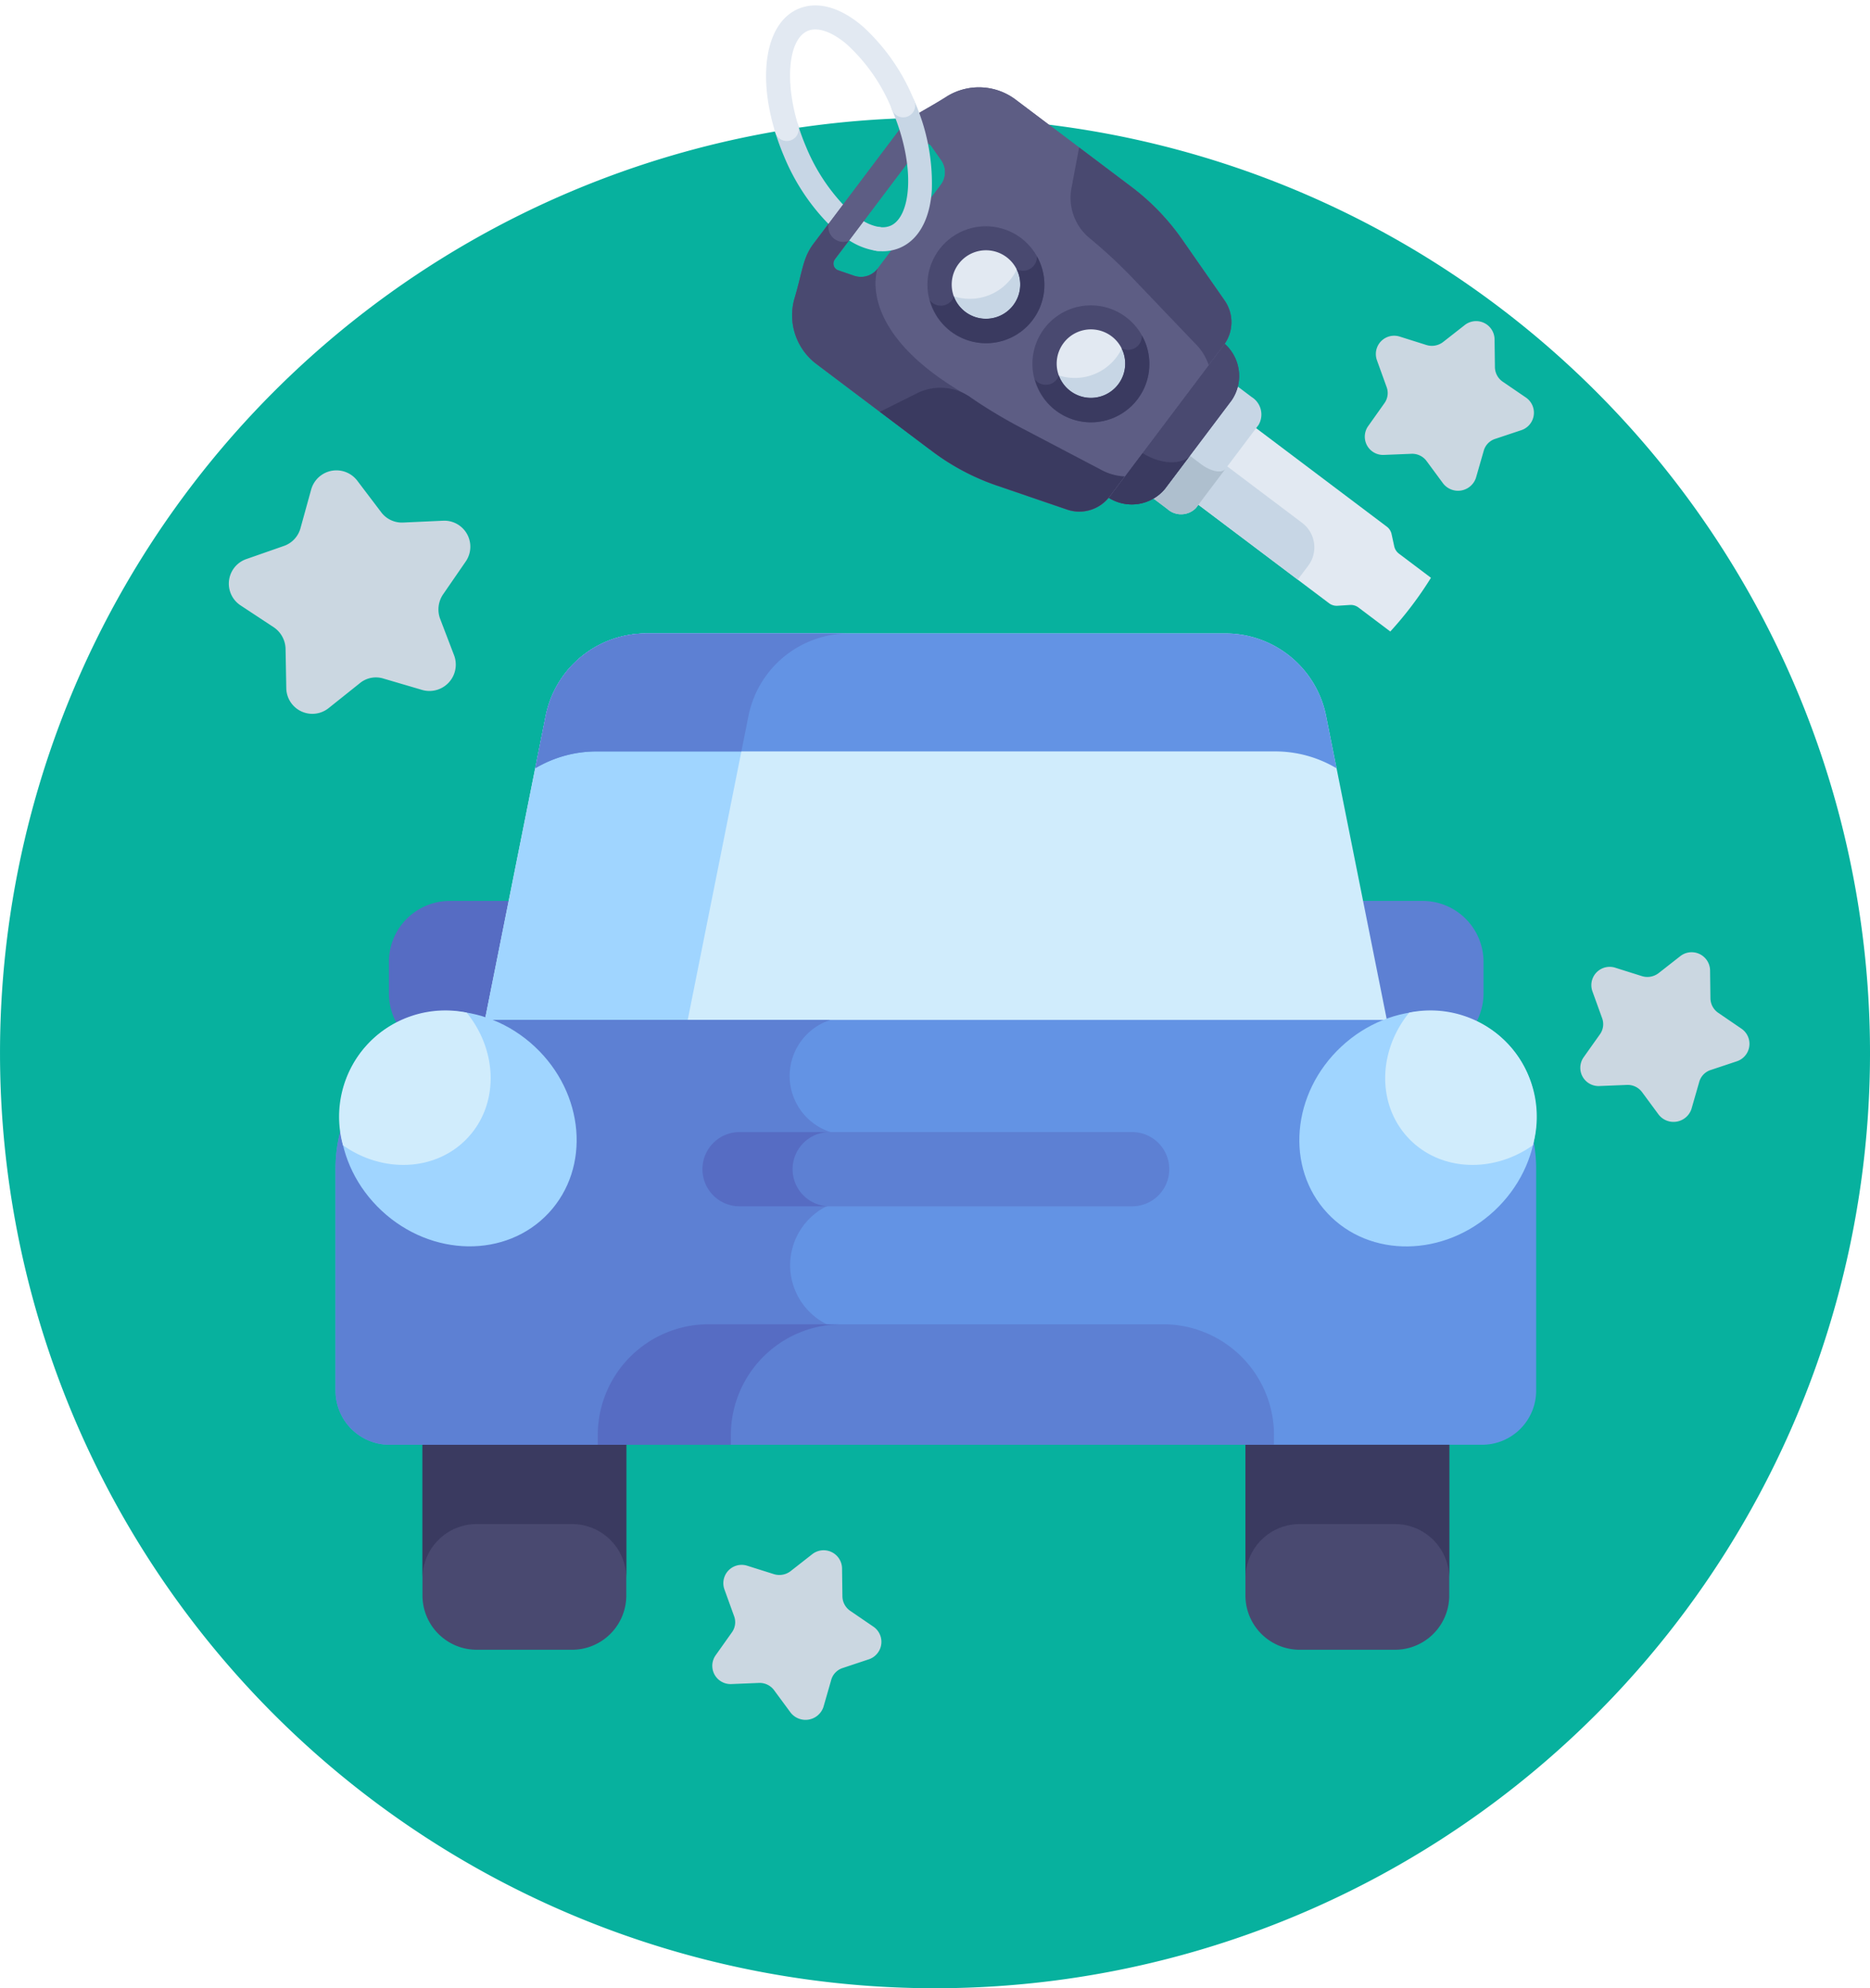 <svg xmlns="http://www.w3.org/2000/svg" width="165.956" height="176.4" viewBox="0 0 165.956 176.4"><g id="Groupe_7592" data-name="Groupe 7592" transform="translate(-1245.351 -997.336)"><g id="Groupe_6991" data-name="Groupe 6991" transform="translate(645 68)"><g id="Groupe_6988" data-name="Groupe 6988" transform="translate(738.352 921.78)"><path id="Trac&#xE9;_959" data-name="Trac&#xE9; 959" d="M82.978,0A82.978,82.978,0,1,1,0,82.978,82.978,82.978,0,0,1,82.978,0Z" transform="translate(-138 18)" fill="#07b19e"></path></g></g><g id="driving-lessons" transform="translate(1244.219 964.867)"><path id="Trac&#xE9;_1588" data-name="Trac&#xE9; 1588" d="M85.2,377.069v14.247a4.818,4.818,0,0,0,4.818,4.818h8.453a4.818,4.818,0,0,0,4.818-4.818V377.069Z" transform="translate(-46.575 -217.296)" fill="#494970"></path><path id="Trac&#xE9;_1589" data-name="Trac&#xE9; 1589" d="M205.063,377.069v14.247a4.818,4.818,0,0,0,4.818,4.818h8.453a4.817,4.817,0,0,0,4.817-4.818V377.069Z" transform="translate(-93.403 -217.296)" fill="#494970"></path><path id="Trac&#xE9;_1590" data-name="Trac&#xE9; 1590" d="M85.2,377.069V389.8a4.818,4.818,0,0,1,4.818-4.818h8.454a4.818,4.818,0,0,1,4.818,4.818V377.069Z" transform="translate(-46.575 -217.296)" fill="#3a3a60"></path><path id="Trac&#xE9;_1591" data-name="Trac&#xE9; 1591" d="M205.063,377.069V389.8a4.818,4.818,0,0,1,4.817-4.818h8.453a4.818,4.818,0,0,1,4.818,4.818V377.069Z" transform="translate(-93.403 -217.296)" fill="#3a3a60"></path><path id="Trac&#xE9;_1592" data-name="Trac&#xE9; 1592" d="M223.528,299.319h-6.081a5.411,5.411,0,0,0-5.395,5.395v2.824a5.411,5.411,0,0,0,5.395,5.395h6.081a5.411,5.411,0,0,0,5.395-5.395v-2.824A5.411,5.411,0,0,0,223.528,299.319Z" transform="translate(-96.133 -186.92)" fill="#5d80d3"></path><path id="Trac&#xE9;_1593" data-name="Trac&#xE9; 1593" d="M91.777,299.319H85.7a5.411,5.411,0,0,0-5.395,5.395v2.824a5.411,5.411,0,0,0,5.395,5.395h6.081a5.411,5.411,0,0,0,5.395-5.395v-2.824A5.411,5.411,0,0,0,91.777,299.319Z" transform="translate(-44.66 -186.92)" fill="#566cc3"></path><path id="Trac&#xE9;_1594" data-name="Trac&#xE9; 1594" d="M168.887,267.69a9.1,9.1,0,0,0-8.927-7.318H108.553a9.1,9.1,0,0,0-8.927,7.318L94.145,295.1h80.223Z" transform="translate(-50.069 -171.703)" fill="#d0ecfc"></path><path id="Trac&#xE9;_1595" data-name="Trac&#xE9; 1595" d="M126.553,260.371h-18a9.1,9.1,0,0,0-8.927,7.319L94.145,295.1h18l5.481-27.409A9.1,9.1,0,0,1,126.553,260.371Z" transform="translate(-50.069 -171.703)" fill="#a0d5ff"></path><path id="Trac&#xE9;_1596" data-name="Trac&#xE9; 1596" d="M107.06,270.84h60.229a10.624,10.624,0,0,1,5.446,1.5l-.93-4.652a9.1,9.1,0,0,0-8.927-7.318H111.471a9.1,9.1,0,0,0-8.928,7.318l-.93,4.652A10.63,10.63,0,0,1,107.06,270.84Z" transform="translate(-52.986 -171.704)" fill="#6393e4"></path><path id="Trac&#xE9;_1597" data-name="Trac&#xE9; 1597" d="M101.614,272.341a10.633,10.633,0,0,1,5.447-1.5h12.853l.63-3.15a9.1,9.1,0,0,1,8.927-7.319h-18a9.1,9.1,0,0,0-8.928,7.319Z" transform="translate(-52.987 -171.702)" fill="#5d80d3"></path><path id="Trac&#xE9;_1598" data-name="Trac&#xE9; 1598" d="M165.927,316.645H85.7a13.205,13.205,0,0,0-13.167,13.167v19.727a4.8,4.8,0,0,0,4.8,4.8h96.953a4.8,4.8,0,0,0,4.8-4.8V329.812A13.2,13.2,0,0,0,165.927,316.645Z" transform="translate(-41.626 -193.689)" fill="#6393e4"></path><ellipse id="Ellipse_371" data-name="Ellipse 371" cx="10.978" cy="9.957" rx="10.978" ry="9.957" transform="translate(112.14 132.81) rotate(-42.982)" fill="#a0d5ff"></ellipse><path id="Trac&#xE9;_1599" data-name="Trac&#xE9; 1599" d="M170.742,371.655v-.885a9.836,9.836,0,0,0-9.807-9.807h-40.4a9.836,9.836,0,0,0-9.807,9.807v.885Z" transform="translate(-56.548 -211.003)" fill="#5d80d3"></path><g id="Groupe_4418" data-name="Groupe 4418" transform="translate(63.477 132.908)"><path id="Trac&#xE9;_1600" data-name="Trac&#xE9; 1600" d="M164.115,339.564H129.278a3.293,3.293,0,1,1,0-6.587h34.836a3.293,3.293,0,1,1,0,6.587Z" transform="translate(-125.985 -332.977)" fill="#5d80d3"></path></g><g id="Groupe_4419" data-name="Groupe 4419" transform="translate(30.91 122.955)"><path id="Trac&#xE9;_1601" data-name="Trac&#xE9; 1601" d="M118.65,344.255a5.845,5.845,0,0,1,0-11.689v-5.756a5.308,5.308,0,0,1-.6.037,5.228,5.228,0,0,1-1.6-10.2H85.7A13.205,13.205,0,0,0,72.536,329.81v19.727a4.8,4.8,0,0,0,4.8,4.8H118.65Z" transform="translate(-72.536 -316.643)" fill="#5d80d3"></path></g><path id="Trac&#xE9;_1602" data-name="Trac&#xE9; 1602" d="M132.348,360.963H120.537a9.836,9.836,0,0,0-9.807,9.807v.885h11.812v-.885A9.837,9.837,0,0,1,132.348,360.963Z" transform="translate(-56.548 -211.003)" fill="#566cc3"></path><path id="Trac&#xE9;_1603" data-name="Trac&#xE9; 1603" d="M133.98,336.27a3.293,3.293,0,0,1,3.293-3.293h-8a3.293,3.293,0,1,0,0,6.587h8A3.293,3.293,0,0,1,133.98,336.27Z" transform="translate(-62.508 -200.069)" fill="#566cc3"></path><ellipse id="Ellipse_372" data-name="Ellipse 372" cx="9.957" cy="10.978" rx="9.957" ry="10.978" transform="translate(26.973 132.403) rotate(-47.018)" fill="#a0d5ff"></ellipse><path id="Trac&#xE9;_1604" data-name="Trac&#xE9; 1604" d="M84.4,315.488a9.428,9.428,0,0,0-10.971,11.771c3.563,2.519,8.292,2.315,11.077-.674S87.159,318.865,84.4,315.488Z" transform="translate(-41.857 -193.179)" fill="#d0ecfc"></path><path id="Trac&#xE9;_1605" data-name="Trac&#xE9; 1605" d="M227.551,315.488a9.428,9.428,0,0,1,10.971,11.771c-3.563,2.519-8.292,2.315-11.077-.674S224.788,318.865,227.551,315.488Z" transform="translate(-101.354 -193.179)" fill="#d0ecfc"></path></g><g id="key" transform="translate(1305.125 1070.222) rotate(-83)"><g id="Groupe_4422" data-name="Groupe 4422" transform="translate(52.449 8.649)"><path id="Trac&#xE9;_1610" data-name="Trac&#xE9; 1610" d="M328.745,70.2h-.012a1.064,1.064,0,0,1-1.053-1.075,6.1,6.1,0,0,1,.579-2.41,1.064,1.064,0,1,1,1.943.869,4.008,4.008,0,0,0-.393,1.564A1.064,1.064,0,0,1,328.745,70.2Z" transform="translate(-327.681 -66.079)" fill="#c7d6e5"></path></g><g id="Groupe_4423" data-name="Groupe 4423" transform="translate(54.168 1.422)"><path id="Trac&#xE9;_1611" data-name="Trac&#xE9; 1611" d="M341.874,18.231a1.064,1.064,0,0,1-.837-1.721,18.864,18.864,0,0,1,5.4-4.537,21.85,21.85,0,0,1,1.974-1.011,1.064,1.064,0,0,1,.871,1.942,19.719,19.719,0,0,0-1.781.912,16.963,16.963,0,0,0-4.793,4.008A1.062,1.062,0,0,1,341.874,18.231Z" transform="translate(-340.81 -10.867)" fill="#c7d6e5"></path></g><path id="Trac&#xE9;_1612" data-name="Trac&#xE9; 1612" d="M115.857,337.635a1.124,1.124,0,0,0-.131.77l.206,1.094a1.124,1.124,0,0,1-.131.77l-1.77,3.066a32.045,32.045,0,0,0,5.17,3l1.775-3.075a1.125,1.125,0,0,1,.6-.5l1.051-.368a1.124,1.124,0,0,0,.6-.5l7.434-12.877-7.373-4.257Z" transform="translate(-89.546 -282.253)" fill="#e2e9f2"></path><path id="Trac&#xE9;_1613" data-name="Trac&#xE9; 1613" d="M146.328,334.393l4.335-7.508-3.687-2.128-5.694,9.862,1.333.769A2.718,2.718,0,0,0,146.328,334.393Z" transform="translate(-113.23 -282.251)" fill="#c7d6e5"></path><g id="Groupe_4424" data-name="Groupe 4424" transform="translate(32.549 38.497)"><path id="Trac&#xE9;_1614" data-name="Trac&#xE9; 1614" d="M186.392,299.954l-8.531-4.926a3.007,3.007,0,0,1-.971-.9l-.932,1.614a1.828,1.828,0,0,0,.4,2.518l7.991,4.614a1.828,1.828,0,0,0,2.38-.914l.932-1.614A3.007,3.007,0,0,1,186.392,299.954Z" transform="translate(-175.643 -294.126)" fill="#c7d6e5"></path></g><g id="Groupe_4425" data-name="Groupe 4425" transform="translate(32.549 38.497)"><path id="Trac&#xE9;_1615" data-name="Trac&#xE9; 1615" d="M180.27,298.23l.784-1.358-3.193-1.844a3.007,3.007,0,0,1-.971-.9l-.932,1.614a1.828,1.828,0,0,0,.4,2.518l3.756,2.169C179.654,300.162,179.725,299.174,180.27,298.23Z" transform="translate(-175.643 -294.126)" fill="#aebfce"></path></g><path id="Trac&#xE9;_1616" data-name="Trac&#xE9; 1616" d="M193.312,272.273l-14.577-8.416c-.043-.025-.084-.053-.125-.08a3.826,3.826,0,0,0,1.223,5.159l8.531,4.926a3.826,3.826,0,0,0,5.079-1.52C193.4,272.318,193.355,272.3,193.312,272.273Z" transform="translate(-145.23 -229.252)" fill="#494970"></path><path id="Trac&#xE9;_1617" data-name="Trac&#xE9; 1617" d="M193.312,272.273l-14.577-8.416c-.043-.025-.084-.053-.125-.08a3.826,3.826,0,0,0,1.223,5.159l8.531,4.926a3.826,3.826,0,0,0,5.079-1.52C193.4,272.318,193.355,272.3,193.312,272.273Z" transform="translate(-145.23 -229.252)" fill="#494970"></path><path id="Trac&#xE9;_1618" data-name="Trac&#xE9; 1618" d="M182.906,266.264l-4.17-2.407c-.043-.025-.084-.053-.125-.08a3.826,3.826,0,0,0,1.223,5.159l3.065,1.77C182.009,269.823,181.992,267.972,182.906,266.264Z" transform="translate(-145.231 -229.252)" fill="#3a3a60"></path><g id="Groupe_4426" data-name="Groupe 4426" transform="translate(31.654 4.93)"><path id="Trac&#xE9;_1619" data-name="Trac&#xE9; 1619" d="M204,49.027c-1.729-2.091-2.116-3.08-3.544-3.9l-10.889-6.287c-1.424-.822-2.458-.662-5.153-1.117a5.414,5.414,0,0,0-5.434,2.655l-6.433,11.142a20.6,20.6,0,0,0-2.318,6.058l-1.357,6.453a3.365,3.365,0,0,0,1.611,3.607l14.577,8.416a3.366,3.366,0,0,0,3.929-.409l4.91-4.4a20.6,20.6,0,0,0,4.087-5.036l6.433-11.142A5.415,5.415,0,0,0,204,49.027Zm-4.612-.857-1.111,1a1.861,1.861,0,0,1-2.172.226l-8.059-4.653a1.86,1.86,0,0,1-.89-1.994l.307-1.461a.629.629,0,0,1,.924-.421l.008,0,10.889,6.287.008,0A.629.629,0,0,1,199.393,48.17Z" transform="translate(-168.804 -37.667)" fill="#5d5d84"></path></g><g id="Groupe_4427" data-name="Groupe 4427" transform="translate(31.654 4.93)"><path id="Trac&#xE9;_1620" data-name="Trac&#xE9; 1620" d="M204,49.027c-1.729-2.091-2.116-3.08-3.544-3.9l-10.889-6.287c-1.424-.822-2.458-.662-5.153-1.117a5.414,5.414,0,0,0-5.434,2.655l-6.433,11.142a20.6,20.6,0,0,0-2.318,6.058l-1.357,6.453a3.365,3.365,0,0,0,1.611,3.607l14.577,8.416a3.366,3.366,0,0,0,3.929-.409l4.91-4.4a20.6,20.6,0,0,0,4.087-5.036l6.433-11.142A5.415,5.415,0,0,0,204,49.027Zm-4.612-.857-1.111,1a1.861,1.861,0,0,1-2.172.226l-8.059-4.653a1.86,1.86,0,0,1-.89-1.994l.307-1.461a.629.629,0,0,1,.924-.421l.008,0,10.889,6.287.008,0A.629.629,0,0,1,199.393,48.17Z" transform="translate(-168.804 -37.667)" fill="#5d5d84"></path></g><g id="Groupe_4428" data-name="Groupe 4428" transform="translate(52.449 10.636)"><path id="Trac&#xE9;_1621" data-name="Trac&#xE9; 1621" d="M333.017,86.57c-2.294,0-3.993-.775-4.825-2.215a3.933,3.933,0,0,1-.513-2.04,1.064,1.064,0,0,1,1.064-1.053h.012a1.064,1.064,0,0,1,1.053,1.076,1.838,1.838,0,0,0,.228.952c.983,1.7,5.418,1.669,10.211-1.1a1.064,1.064,0,1,1,1.064,1.843,18.031,18.031,0,0,1-7.635,2.514Q333.339,86.57,333.017,86.57Z" transform="translate(-327.679 -81.263)" fill="#c7d6e5"></path></g><circle id="Ellipse_373" data-name="Ellipse 373" cx="4.105" cy="4.105" r="4.105" transform="translate(46.56 17.61)" fill="#e2e9f2"></circle><path id="Trac&#xE9;_1622" data-name="Trac&#xE9; 1622" d="M285.323,137.53a4.616,4.616,0,0,1,.538-2.168,4.105,4.105,0,1,0,3.928,6.8A4.637,4.637,0,0,1,285.323,137.53Z" transform="translate(-236.125 -117.645)" fill="#c7d6e5"></path><g id="Groupe_4429" data-name="Groupe 4429" transform="translate(45.495 16.546)"><path id="Trac&#xE9;_1623" data-name="Trac&#xE9; 1623" d="M282.3,136.067a5.186,5.186,0,1,1,1.077-.828A5.2,5.2,0,0,1,282.3,136.067Zm-4.094-7.119a3.041,3.041,0,1,0,4.557,2.636h0a3.04,3.04,0,0,0-4.557-2.636Z" transform="translate(-274.553 -126.414)" fill="#494970"></path></g><path id="Trac&#xE9;_1624" data-name="Trac&#xE9; 1624" d="M292.394,215.42a4.641,4.641,0,0,0-4.229,2.155,44.31,44.31,0,0,1-3.28,4.5l-4.843,5.918a4.874,4.874,0,0,1-1.752,1.426l1.929,1.114a3.366,3.366,0,0,0,3.929-.409l4.91-4.4a20.588,20.588,0,0,0,4.087-5.036l2.907-5.035C294.876,215.576,293.636,215.5,292.394,215.42Z" transform="translate(-232.306 -187.216)" fill="#494970"></path><g id="Groupe_4430" data-name="Groupe 4430" transform="translate(61.144 0)"><path id="Trac&#xE9;_1625" data-name="Trac&#xE9; 1625" d="M397.592,13.02a1.064,1.064,0,0,1,.389-1.454,15.884,15.884,0,0,0,5.283-4.686c.969-1.466,1.251-2.781.773-3.608-.925-1.6-4.627-1.521-8.429.186a1.064,1.064,0,1,1-.871-1.942c5.024-2.255,9.607-1.97,11.144.692.909,1.575.611,3.651-.841,5.846a18.027,18.027,0,0,1-5.994,5.355A1.064,1.064,0,0,1,397.592,13.02Z" transform="translate(-394.109 0)" fill="#e2e9f2"></path></g><path id="Trac&#xE9;_1626" data-name="Trac&#xE9; 1626" d="M215.861,41.277a1.347,1.347,0,0,1,1.347-1.347c.038,0,.074,0,.111.006l-1.9-1.1c-1.424-.822-2.458-.662-5.154-1.117a5.414,5.414,0,0,0-5.434,2.655l-6.288,10.891,5.036,3.01c4.5-11.018,10.318-9.536,10.318-9.536a1.861,1.861,0,0,1-.89-1.994l.307-1.461a.629.629,0,0,1,.924-.421l.008,0,1.766,1.02A1.339,1.339,0,0,1,215.861,41.277Z" transform="translate(-162.993 -32.737)" fill="#494970"></path><path id="Trac&#xE9;_1627" data-name="Trac&#xE9; 1627" d="M177.483,108.065a4.641,4.641,0,0,1,.248,4.74,44.324,44.324,0,0,0-2.254,5.088l-2.7,7.153a4.872,4.872,0,0,0-.359,2.231l-1.929-1.114a3.365,3.365,0,0,1-1.611-3.607l1.357-6.453a20.59,20.59,0,0,1,2.318-6.058l2.907-5.035C176.107,105.994,176.793,107.029,177.483,108.065Z" transform="translate(-137.148 -91.266)" fill="#3a3a60"></path><g id="Groupe_4431" data-name="Groupe 4431" transform="translate(45.495 16.946)"><path id="Trac&#xE9;_1628" data-name="Trac&#xE9; 1628" d="M281.494,137.826a1.224,1.224,0,0,1-.082-1.055,3.041,3.041,0,1,1-3.206-5.165c.04-.023.081-.044.122-.065a1.224,1.224,0,0,1-.6-2.068,5.173,5.173,0,1,0,5.035,8.948A1.225,1.225,0,0,1,281.494,137.826Z" transform="translate(-274.553 -129.472)" fill="#3a3a60"></path></g><circle id="Ellipse_374" data-name="Ellipse 374" cx="4.105" cy="4.105" r="4.105" transform="translate(40.728 27.712)" fill="#e2e9f2"></circle><path id="Trac&#xE9;_1629" data-name="Trac&#xE9; 1629" d="M240.768,214.714a4.616,4.616,0,0,1,.538-2.168,4.105,4.105,0,1,0,3.928,6.8A4.637,4.637,0,0,1,240.768,214.714Z" transform="translate(-197.402 -184.727)" fill="#c7d6e5"></path><g id="Groupe_4432" data-name="Groupe 4432" transform="translate(39.664 26.648)"><path id="Trac&#xE9;_1630" data-name="Trac&#xE9; 1630" d="M237.747,213.251a5.186,5.186,0,1,1,1.077-.828A5.2,5.2,0,0,1,237.747,213.251Zm-4.094-7.119a3.041,3.041,0,1,0,4.557,2.636h0a3.04,3.04,0,0,0-4.557-2.636Z" transform="translate(-229.999 -203.598)" fill="#494970"></path></g><g id="Groupe_4433" data-name="Groupe 4433" transform="translate(39.664 27.048)"><path id="Trac&#xE9;_1631" data-name="Trac&#xE9; 1631" d="M236.939,215.01a1.224,1.224,0,0,1-.082-1.055,3.041,3.041,0,1,1-3.206-5.165c.04-.023.081-.044.122-.065a1.224,1.224,0,0,1-.6-2.068,5.173,5.173,0,1,0,5.035,8.948A1.225,1.225,0,0,1,236.939,215.01Z" transform="translate(-229.998 -206.656)" fill="#3a3a60"></path></g></g><path id="Trac&#xE9;_906" data-name="Trac&#xE9; 906" d="M240.191,282.585l-3.4-1a2.242,2.242,0,0,0-2.107.421l-2.755,2.2a2.313,2.313,0,0,1-3.76-1.75l-.065-3.533a2.377,2.377,0,0,0-1.037-1.88l-2.95-1.945a2.307,2.307,0,0,1,.519-4.117l3.339-1.167a2.314,2.314,0,0,0,1.459-1.588l.94-3.4a2.327,2.327,0,0,1,4.084-.81l2.139,2.82a2.293,2.293,0,0,0,1.945.908l3.533-.162a2.309,2.309,0,0,1,2.01,3.63l-2.01,2.917a2.381,2.381,0,0,0-.259,2.139l1.264,3.306A2.339,2.339,0,0,1,240.191,282.585Z" transform="translate(1042.589 775.953)" fill="#cbd7e1"></path><path id="Trac&#xE9;_907" data-name="Trac&#xE9; 907" d="M254.511,168.766l-1.459-1.977a1.589,1.589,0,0,0-1.361-.648l-2.463.1a1.62,1.62,0,0,1-1.361-2.561l1.426-2.01a1.54,1.54,0,0,0,.194-1.491l-.843-2.334a1.625,1.625,0,0,1,2.01-2.107l2.366.746a1.633,1.633,0,0,0,1.491-.259l1.945-1.523a1.636,1.636,0,0,1,2.626,1.264l.032,2.463a1.59,1.59,0,0,0,.713,1.329l2.042,1.394a1.63,1.63,0,0,1-.389,2.885l-2.334.778a1.546,1.546,0,0,0-1.037,1.1l-.681,2.366A1.676,1.676,0,0,1,254.511,168.766Z" transform="translate(1138.032 927.451)" fill="#cbd7e1"></path><path id="Trac&#xE9;_908" data-name="Trac&#xE9; 908" d="M173.911,443.366l-1.459-1.977a1.589,1.589,0,0,0-1.361-.648l-2.463.1a1.62,1.62,0,0,1-1.361-2.561l1.426-2.01a1.54,1.54,0,0,0,.194-1.491l-.843-2.334a1.625,1.625,0,0,1,2.01-2.107l2.366.746a1.633,1.633,0,0,0,1.491-.259l1.945-1.523a1.636,1.636,0,0,1,2.625,1.264l.032,2.463a1.59,1.59,0,0,0,.713,1.329l2.042,1.394a1.632,1.632,0,0,1-.389,2.885l-2.334.778a1.546,1.546,0,0,0-1.037,1.1l-.681,2.366A1.676,1.676,0,0,1,173.911,443.366Z" transform="translate(1199.507 596.857)" fill="#cbd7e1"></path><path id="Trac&#xE9;_911" data-name="Trac&#xE9; 911" d="M316.111,39.366l-1.459-1.977a1.589,1.589,0,0,0-1.361-.648l-2.463.1a1.62,1.62,0,0,1-1.361-2.561l1.426-2.01a1.54,1.54,0,0,0,.194-1.491l-.843-2.334a1.625,1.625,0,0,1,2.01-2.107l2.366.746a1.633,1.633,0,0,0,1.491-.259l1.945-1.523a1.636,1.636,0,0,1,2.625,1.264l.032,2.463a1.59,1.59,0,0,0,.713,1.329l2.042,1.394a1.632,1.632,0,0,1-.389,2.885l-2.334.778a1.546,1.546,0,0,0-1.037,1.1l-.681,2.366A1.679,1.679,0,0,1,316.111,39.366Z" transform="translate(999.399 1109.908)" fill="#cbd7e1"></path></g></svg>